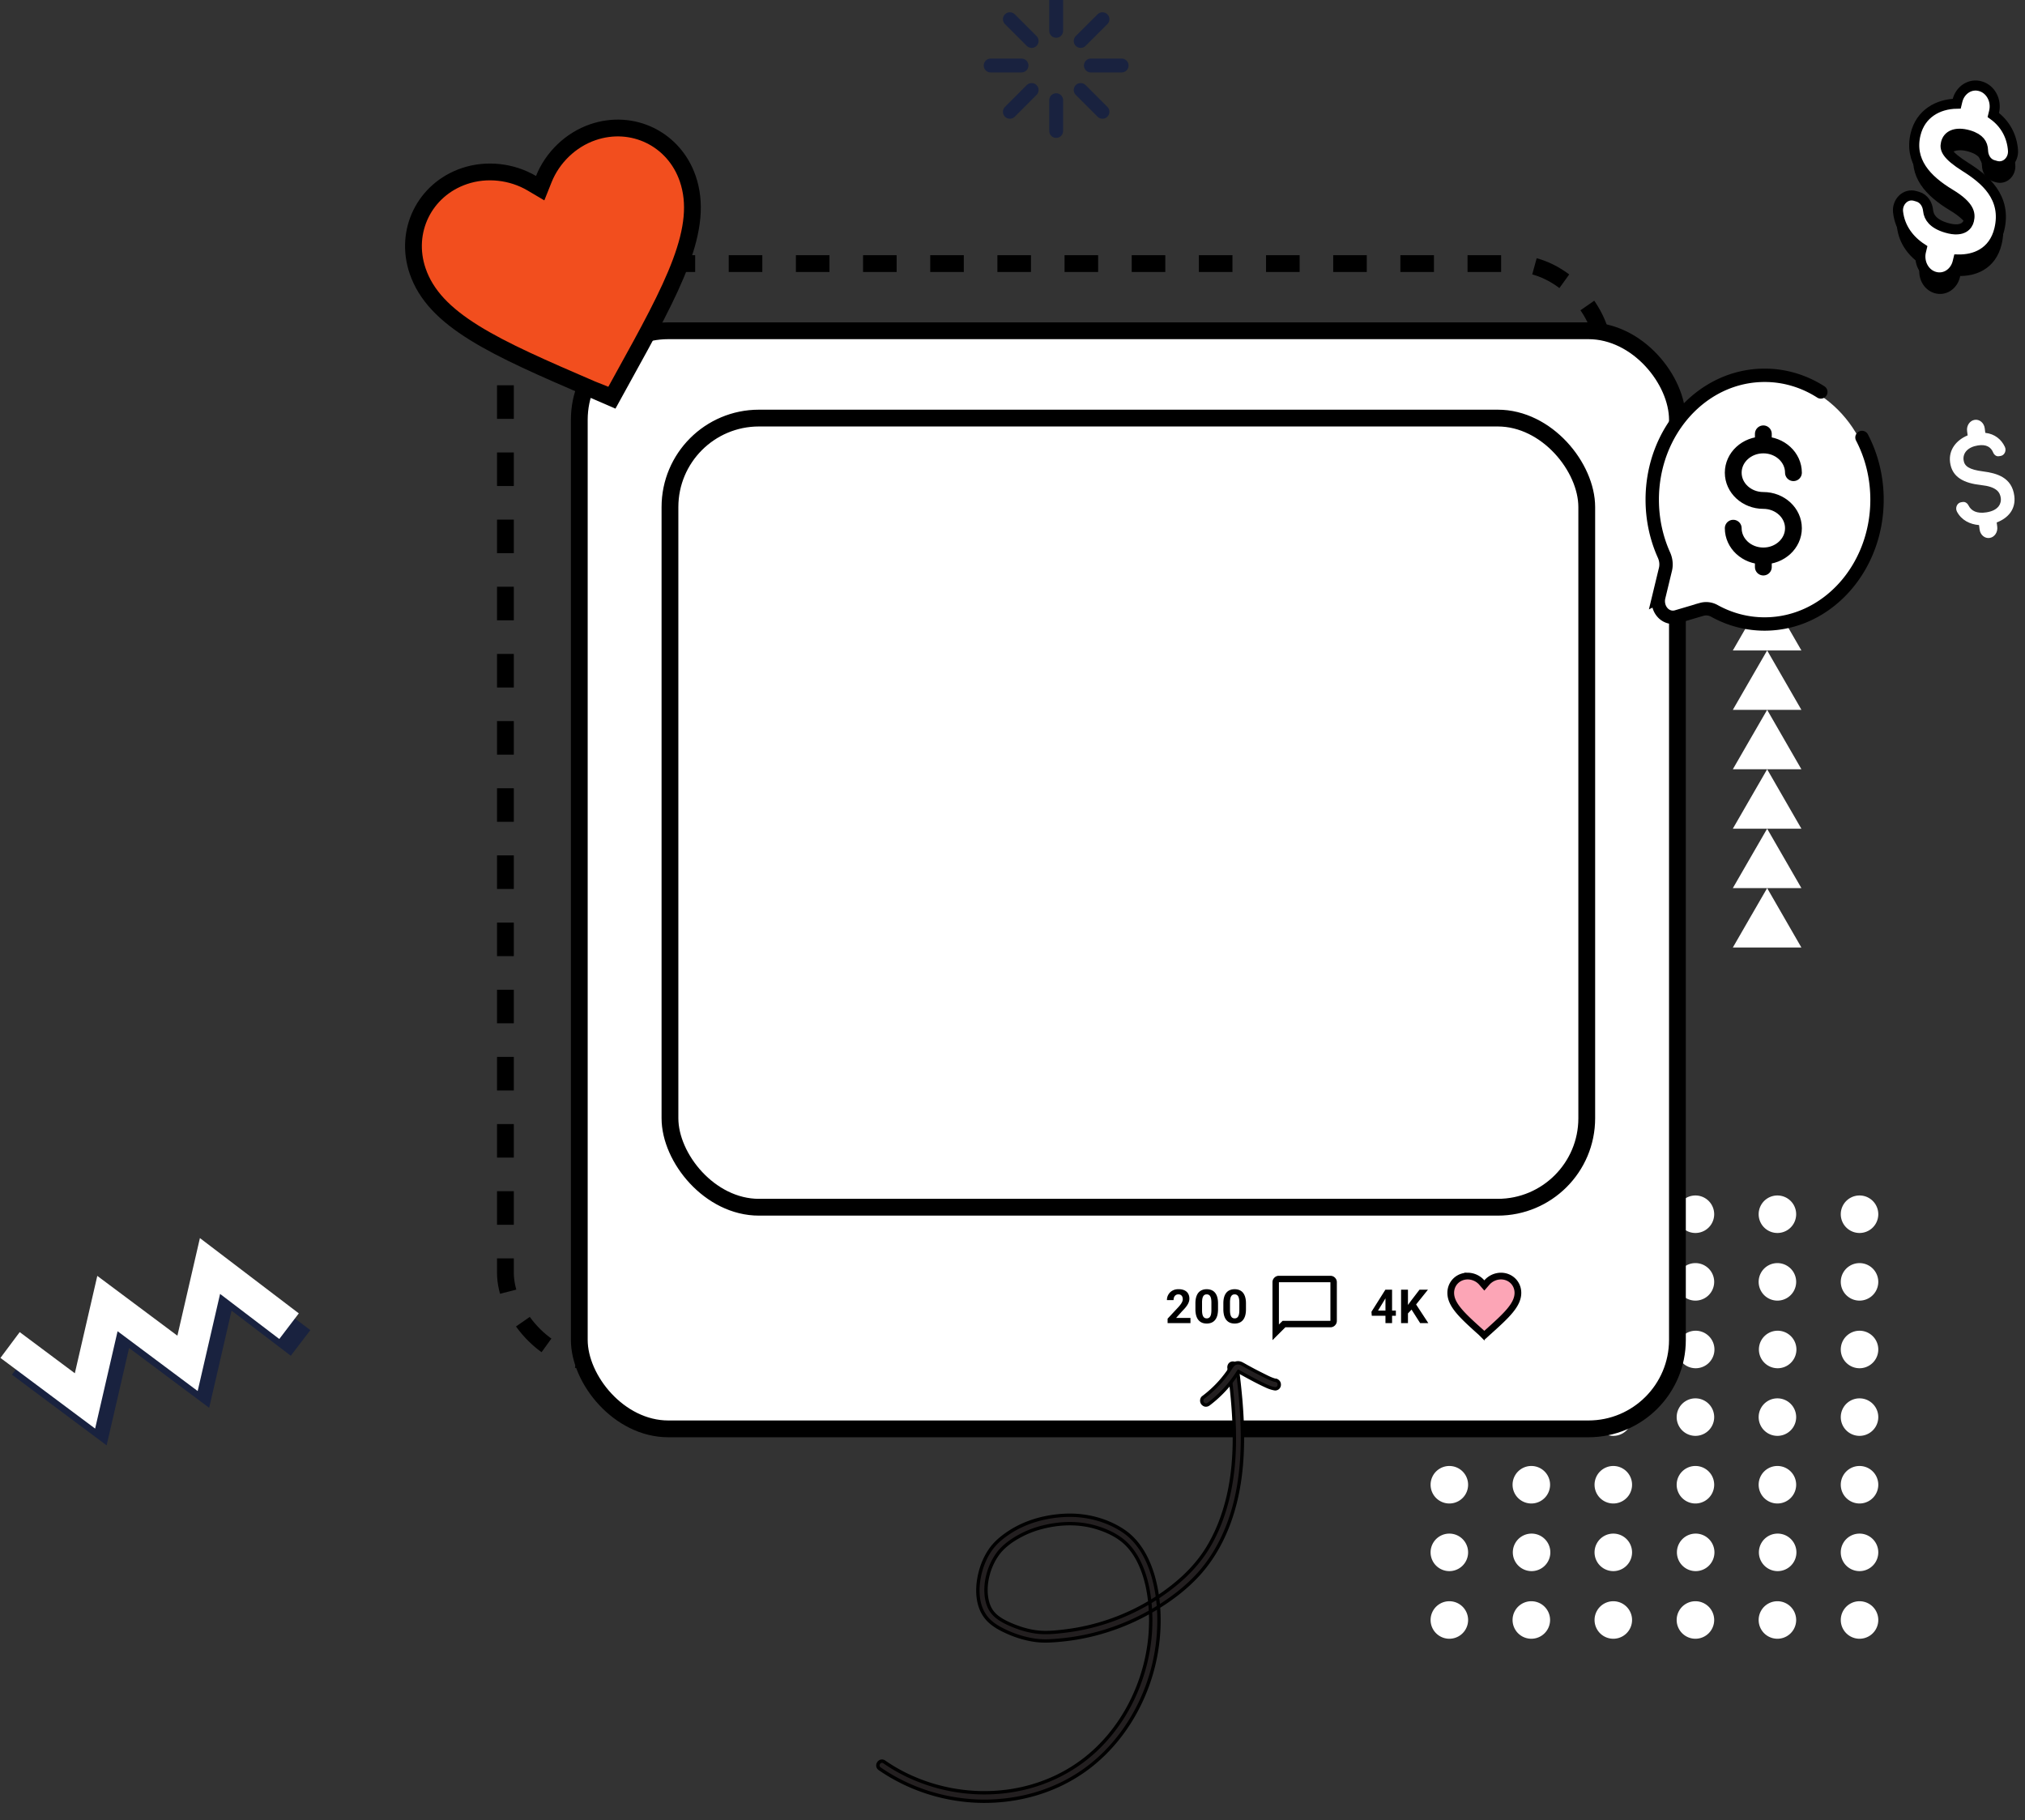 <svg width="603" height="542" fill="none" xmlns="http://www.w3.org/2000/svg"><rect width="100%" height="100%" fill="#333333" stroke="none"/><g clip-path="url(#a)"><path d="M431.585 367.169a5.584 5.584 0 1 0 0-11.169 5.585 5.585 0 0 0 0 11.169ZM455.997 367.169a5.584 5.584 0 1 0 0-11.169 5.584 5.584 0 1 0 0 11.169ZM480.407 367.169a5.584 5.584 0 1 0 .002-11.168 5.584 5.584 0 0 0-.002 11.168ZM504.862 367.169a5.584 5.584 0 1 0 0-11.169 5.584 5.584 0 1 0 0 11.169ZM529.273 367.169a5.584 5.584 0 1 0 .002-11.168 5.584 5.584 0 0 0-.002 11.168ZM553.727 367.169a5.585 5.585 0 1 0 0-11.17 5.585 5.585 0 0 0 0 11.17ZM431.585 387.308a5.584 5.584 0 1 0 0-11.168 5.584 5.584 0 0 0 0 11.168ZM455.996 387.308a5.585 5.585 0 1 0 0-11.17 5.585 5.585 0 0 0 0 11.17ZM480.407 387.308a5.584 5.584 0 1 0 .001-11.169 5.584 5.584 0 0 0-.001 11.169ZM504.861 387.308a5.585 5.585 0 1 0 0-11.17 5.585 5.585 0 0 0 0 11.17ZM529.273 387.308a5.585 5.585 0 1 0 0-11.17 5.585 5.585 0 0 0 0 11.17ZM553.727 387.308a5.584 5.584 0 1 0 0-11.168 5.584 5.584 0 0 0 0 11.168ZM431.585 407.447a5.585 5.585 0 1 0-.002-11.17 5.585 5.585 0 0 0 .002 11.17ZM455.996 407.447a5.586 5.586 0 1 0-.001-11.171 5.586 5.586 0 0 0 .001 11.171ZM480.407 407.447a5.585 5.585 0 1 0 0-11.17 5.585 5.585 0 0 0 0 11.17ZM504.861 407.447a5.586 5.586 0 1 0-.001-11.171 5.586 5.586 0 0 0 .001 11.171ZM529.273 407.447a5.586 5.586 0 1 0-.001-11.171 5.586 5.586 0 0 0 .001 11.171ZM553.727 407.447a5.585 5.585 0 1 0-.002-11.17 5.585 5.585 0 0 0 .002 11.17ZM431.585 427.584a5.584 5.584 0 1 0 0-11.169 5.584 5.584 0 1 0 0 11.169ZM455.996 427.584a5.585 5.585 0 1 0 0-11.17 5.585 5.585 0 0 0 0 11.17ZM480.407 427.584a5.584 5.584 0 1 0 .002-11.168 5.584 5.584 0 0 0-.002 11.168ZM504.861 427.584a5.585 5.585 0 1 0 0-11.17 5.585 5.585 0 0 0 0 11.17ZM529.273 427.584a5.585 5.585 0 1 0 0-11.17 5.585 5.585 0 0 0 0 11.17ZM553.727 427.584a5.584 5.584 0 1 0 0-11.169 5.584 5.584 0 1 0 0 11.169ZM431.585 447.723a5.584 5.584 0 1 0 0-11.168 5.584 5.584 0 0 0 0 11.168ZM455.996 447.723a5.585 5.585 0 1 0 0-11.17 5.585 5.585 0 0 0 0 11.17ZM480.407 447.723a5.584 5.584 0 1 0 .001-11.169 5.584 5.584 0 0 0-.001 11.169ZM504.861 447.723a5.585 5.585 0 1 0 0-11.17 5.585 5.585 0 0 0 0 11.17ZM529.273 447.723a5.585 5.585 0 1 0 0-11.17 5.585 5.585 0 0 0 0 11.17ZM553.727 447.723a5.584 5.584 0 1 0 0-11.168 5.584 5.584 0 0 0 0 11.168ZM431.585 467.862a5.585 5.585 0 1 0-.002-11.17 5.585 5.585 0 0 0 .002 11.17ZM455.996 467.862a5.586 5.586 0 1 0-.001-11.171 5.586 5.586 0 0 0 .001 11.171ZM480.407 467.862a5.585 5.585 0 1 0 0-11.17 5.585 5.585 0 0 0 0 11.17ZM504.861 467.862a5.586 5.586 0 1 0-.001-11.171 5.586 5.586 0 0 0 .001 11.171ZM529.273 467.862a5.586 5.586 0 1 0-.001-11.171 5.586 5.586 0 0 0 .001 11.171ZM553.727 467.862a5.585 5.585 0 1 0-.002-11.17 5.585 5.585 0 0 0 .002 11.17ZM431.585 488a5.584 5.584 0 1 0 0-11.169 5.584 5.584 0 1 0 0 11.169ZM455.996 488a5.585 5.585 0 1 0 0-11.17 5.585 5.585 0 0 0 0 11.17ZM480.407 488a5.584 5.584 0 1 0 .002-11.168 5.584 5.584 0 0 0-.002 11.168ZM504.861 488a5.585 5.585 0 1 0 0-11.17 5.585 5.585 0 0 0 0 11.17ZM529.273 488a5.585 5.585 0 1 0 0-11.17 5.585 5.585 0 0 0 0 11.17ZM553.727 488a5.584 5.584 0 1 0 0-11.169 5.584 5.584 0 1 0 0 11.169Z" fill="#fff"/><rect x="150.5" y="78.5" width="327" height="327" rx="26.5" stroke="#000" stroke-width="5" stroke-dasharray="10 10"/><rect x="172.5" y="98.5" width="327" height="327" rx="26.5" fill="#fff" stroke="#000" stroke-width="5"/><path d="M354.492 392.462V394h-6.808v-1.312l3.219-3.453c.324-.36.579-.676.766-.95.187-.278.321-.526.403-.745a1.75 1.75 0 0 0 .13-.636c0-.3-.05-.558-.15-.772a1.122 1.122 0 0 0-.445-.506c-.191-.119-.428-.178-.711-.178-.3 0-.56.073-.779.219a1.397 1.397 0 0 0-.492.608c-.109.26-.164.554-.164.882h-1.976c0-.592.142-1.135.424-1.627a3.109 3.109 0 0 1 1.196-1.182c.515-.297 1.126-.445 1.833-.445.697 0 1.285.114 1.763.342.483.223.848.547 1.094.971.251.419.376.92.376 1.504 0 .328-.053.649-.157.964a4.383 4.383 0 0 1-.452.929 7.309 7.309 0 0 1-.697.93c-.273.314-.576.64-.909.978l-1.729 1.941h4.265Zm8.21-4.314v1.723c0 .747-.08 1.392-.239 1.935-.16.537-.39.979-.691 1.326a2.72 2.72 0 0 1-1.059.759 3.657 3.657 0 0 1-1.368.246c-.401 0-.774-.05-1.121-.151a2.802 2.802 0 0 1-.936-.485 3.062 3.062 0 0 1-.711-.827 4.241 4.241 0 0 1-.451-1.203 7.302 7.302 0 0 1-.158-1.6v-1.723c0-.747.08-1.387.24-1.92.164-.538.394-.978.69-1.32a2.717 2.717 0 0 1 1.067-.752c.41-.164.865-.246 1.367-.246.401 0 .772.053 1.114.157.346.101.659.258.937.472.278.214.515.49.71.827.196.333.347.732.452 1.196.104.461.157.989.157 1.586Zm-1.976 1.983v-2.249c0-.36-.02-.675-.061-.944a2.822 2.822 0 0 0-.171-.683 1.45 1.45 0 0 0-.287-.465 1.057 1.057 0 0 0-.39-.26 1.39 1.39 0 0 0-.485-.082c-.224 0-.422.044-.595.13a1.113 1.113 0 0 0-.431.417c-.118.187-.209.438-.273.752a6.18 6.18 0 0 0-.089 1.135v2.249c0 .36.018.677.055.95.041.273.1.508.177.704.083.192.178.349.288.472.114.118.243.205.389.26.151.054.315.082.492.082.219 0 .413-.044.581-.13.174-.091.319-.233.438-.424.123-.196.214-.451.273-.766.06-.314.089-.697.089-1.148Zm10.295-1.983v1.723c0 .747-.08 1.392-.239 1.935-.16.537-.39.979-.691 1.326a2.72 2.72 0 0 1-1.059.759c-.41.164-.866.246-1.368.246-.401 0-.774-.05-1.121-.151a2.802 2.802 0 0 1-.936-.485 3.062 3.062 0 0 1-.711-.827 4.241 4.241 0 0 1-.451-1.203 7.306 7.306 0 0 1-.157-1.6v-1.723c0-.747.079-1.387.239-1.92.164-.538.394-.978.69-1.32a2.717 2.717 0 0 1 1.067-.752c.41-.164.866-.246 1.367-.246.401 0 .772.053 1.114.157.346.101.659.258.937.472.278.214.515.49.711.827.196.333.346.732.451 1.196.105.461.157.989.157 1.586Zm-1.976 1.983v-2.249c0-.36-.02-.675-.061-.944a2.822 2.822 0 0 0-.171-.683 1.45 1.45 0 0 0-.287-.465 1.057 1.057 0 0 0-.39-.26 1.386 1.386 0 0 0-.485-.082c-.223 0-.422.044-.595.13a1.113 1.113 0 0 0-.431.417c-.118.187-.209.438-.273.752a6.18 6.18 0 0 0-.089 1.135v2.249c0 .36.018.677.055.95.041.273.1.508.178.704.082.192.177.349.287.472.114.118.243.205.389.26.151.054.315.082.492.082.219 0 .413-.044.582-.13.173-.091.319-.233.437-.424.123-.196.214-.451.273-.766.06-.314.089-.697.089-1.148ZM415.656 390.281v1.545h-7.171l-.095-1.196 4.149-6.583h1.565l-1.695 2.837-2.064 3.397h5.311Zm-1.128-6.234V394h-1.968v-9.953h1.968Zm4.731 0V394h-2.051v-9.953h2.051Zm5.96 0-3.944 4.915-2.276 2.447-.369-1.941 1.538-2.106 2.536-3.315h2.515ZM422.888 394l-2.932-4.601 1.517-1.271 3.842 5.872h-2.427Z" fill="#000"/><path d="m176.174 115.882-.005-.002c-14.422-6.225-26.149-11.3-34.975-16.789-8.788-5.467-14.353-11.14-16.829-18.39-4.047-11.849 2.052-24.212 13.865-28.246 6.694-2.287 14.227-1.366 20.111 2.1l2.51 1.48 1.081-2.706c2.534-6.341 7.93-11.678 14.624-13.964 11.812-4.034 24.2 2.015 28.247 13.865 2.476 7.25 1.544 15.141-2.064 24.842-3.624 9.741-9.797 20.929-17.399 34.675l-.002.005-3.158 5.736-6.006-2.606Z" fill="#F24E1E" stroke="#000" stroke-width="5"/><path d="m441.075 396.819-.002-.002c-2.852-2.562-5.138-4.622-6.723-6.543-1.575-1.909-2.35-3.557-2.35-5.279 0-2.806 2.204-4.995 5.05-4.995a5.64 5.64 0 0 1 4.194 1.922l.756.872.756-.872A5.64 5.64 0 0 1 446.95 380c2.846 0 5.05 2.189 5.05 4.995 0 1.722-.775 3.37-2.35 5.279-1.585 1.921-3.871 3.981-6.723 6.543l-.002.002-.925.834-.925-.834Z" fill="#FCA5B6" stroke="#000" stroke-width="2"/><path d="M261.959 526.724c9.124 6.302 20.021 9.588 30.796 9.664 10.835.066 21.488-3.004 30.252-9.269 8.481-6.065 14.899-14.949 18.581-24.9a56.677 56.677 0 0 0 3.383-15.645c.387-5.411.038-11.045-1.364-16.361-1.445-5.475-4.179-10.952-8.942-14.216-5.045-3.436-11.276-4.967-17.167-4.76-5.963.219-11.974 1.83-16.944 5.087-2.205 1.447-4.261 3.151-5.759 5.364-1.335 1.968-2.312 4.247-2.905 6.59-1.119 4.393-1.195 9.88 1.968 13.631 1.629 1.932 4.032 3.195 6.27 4.191 2.604 1.153 5.379 1.982 8.153 2.363 2.736.374 5.561.131 8.268-.144a65.517 65.517 0 0 0 8.907-1.559 67.515 67.515 0 0 0 16.731-6.616c5.12-2.872 10.049-6.404 14.109-10.701 3.92-4.132 6.914-9.071 9.072-14.42 4.811-11.897 5.19-25.179 4.098-38.072a229.589 229.589 0 0 0-1.091-9.983c-.084-.679-.831-1.143-1.443-1.04-.683.114-1.039.764-.955 1.442 1.637 12.764 2.682 25.985-.286 38.445-1.27 5.328-3.22 10.476-6.03 15.089-2.886 4.728-6.663 8.579-10.985 11.92-9.03 6.99-19.989 11.47-31.367 12.867-2.611.323-5.34.614-7.989.367-2.524-.243-5.026-.939-7.403-1.886-2.07-.832-4.482-1.953-5.993-3.597-1.335-1.442-1.955-3.274-2.205-5.245-.526-4.322.883-9.071 3.332-12.495 1.398-1.965 3.418-3.535 5.477-4.778a29.092 29.092 0 0 1 7.772-3.24c5.386-1.391 11.135-1.562 16.59.177 2.627.828 5.24 2.031 7.43 3.791 1.972 1.592 3.51 3.693 4.673 5.959 2.41 4.711 3.37 10.114 3.611 15.317a53.3 53.3 0 0 1-1.482 15.172c-2.402 9.787-7.43 18.811-14.564 25.623-7.341 7.014-16.753 11.299-26.827 12.592-10.037 1.287-20.534-.399-29.868-4.935a50.173 50.173 0 0 1-6.547-3.837c-1.341-.903-2.689 1.13-1.357 2.048Z" fill="#231F20" stroke="#000"/><path d="M379.836 411.031c-.167-.024-.324-.062-.493-.099.104.022.21.056.314.077-1.091-.284-2.117-.812-3.126-1.318a149.727 149.727 0 0 1-3.17-1.609 138.89 138.89 0 0 1-1.798-.97 3.4 3.4 0 0 1 .281.161c-.697-.377-1.377-.795-2.084-1.156-.861-.452-1.917-.365-2.592.334-.477.496-.816 1.125-1.215 1.7a27.235 27.235 0 0 1-1.122 1.541 39.804 39.804 0 0 1-1.349 1.657c.073-.077.133-.152.203-.242a34.321 34.321 0 0 1-4.119 4.023c-.419.343-.851.689-1.297 1.024-.241.171-.392.548-.408.849-.026.317.089.713.309.949.221.235.509.434.838.456.34.021.632-.081.905-.283a36.097 36.097 0 0 0 7.383-7.498c.286-.386.558-.783.83-1.18.26-.395.501-.825.804-1.188a3.358 3.358 0 0 0-.202.242c.082-.092.166-.171.275-.255-.09.054-.177.121-.266.175a.966.966 0 0 1 .239-.118 3.077 3.077 0 0 0-.316.105.71.71 0 0 1 .229-.039 2.888 2.888 0 0 1-.336.005c.087-.001.165.011.242.024-.104-.021-.21-.055-.314-.077.184.047.348.124.515.212a3.552 3.552 0 0 1-.281-.16c2.755 1.523 5.499 3.061 8.347 4.361.822.381 1.667.68 2.556.829.31.052.682-.089.906-.283.224-.194.407-.536.408-.849.061-.712-.412-1.282-1.096-1.4Z" fill="#231F20" stroke="#000"/><path d="M304.179 19.507H295M334 19.507h-9.166M307.199 26.8l-6.48 6.493M328.294 5.719l-6.494 6.48M314.506 29.834V39M314.506 0v9.179M321.8 26.8l6.493 6.493M300.719 5.719l6.48 6.48" stroke="#19223F" stroke-width="4.131" stroke-miterlimit="10" stroke-linecap="round"/><path d="m6.425 405.521 22.306 16.652 6.688-28.995 23.851 17.81 6.688-29.007 23.54 17.935" stroke="#19223F" stroke-width="9.59" stroke-miterlimit="10"/><path d="m3 400.527 22.306 16.652 6.688-28.995 23.851 17.811L62.533 377l23.54 17.922" stroke="#fff" stroke-width="9.59" stroke-miterlimit="10"/><path d="m526.219 264.469 5.1 8.847 5.099 8.846H516l5.1-8.846 5.119-8.847ZM526.219 246.774l5.1 8.847 5.099 8.847H516l5.1-8.847 5.119-8.847Z" fill="#fff"/><path d="m526.219 229.081 5.1 8.847 5.099 8.847H516l5.1-8.847 5.119-8.847Z" fill="#fff"/><path d="m526.219 211.388 5.1 8.847 5.099 8.846H516l5.1-8.846 5.119-8.847ZM526.219 193.693l5.1 8.847 5.099 8.847H516l5.1-8.847 5.119-8.847Z" fill="#fff"/><path d="m526.219 176 5.099 8.847 5.099 8.847H516l5.099-8.847 5.12-8.847Z" fill="#fff"/><rect x="199.5" y="124.5" width="273" height="235" rx="26.5" stroke="#000" stroke-width="5"/><path d="M378.917 399.084v-17.25c0-.527.187-.979.563-1.354a1.84 1.84 0 0 1 1.353-.563h15.334c.527 0 .978.188 1.354.563.375.376.563.827.562 1.354v11.5c0 .527-.188.978-.563 1.354a1.843 1.843 0 0 1-1.353.562H382.75l-3.833 3.834Zm3.018-5.75h14.232v-11.5h-15.334v12.578l1.102-1.078Z" fill="#000"/><path fill-rule="evenodd" clip-rule="evenodd" d="M525.18 185.608c18.22 0 32.989-16.342 32.989-36.5s-14.769-36.5-32.989-36.5c-18.219 0-32.989 16.342-32.989 36.5 0 6.933 1.748 13.415 4.781 18.936l-2.486 9.946v3.809l5.163 2.222 8.698-3.516c4.928 3.241 10.684 5.103 16.833 5.103Z" fill="#fff"/><path d="M525.084 165.556c4.953 0 8.964-3.699 8.964-8.262 0-4.562-4.011-8.267-8.964-8.267s-8.965-3.699-8.965-8.267c0-4.562 4.012-8.262 8.965-8.262m0 33.058c-4.953 0-8.965-3.699-8.965-8.262m8.965 8.262v3.308m0-36.366v-3.308m0 3.308c4.953 0 8.964 3.7 8.964 8.262" stroke="#000" stroke-width="5.006" stroke-linecap="round"/><path d="M542.201 116.716c-5.086-3.255-10.859-4.964-16.734-4.954-18.484 0-33.467 16.577-33.467 37.028 0 5.925 1.258 11.524 3.491 16.489.595 1.318.793 2.826.448 4.251l-1.991 8.243a5.302 5.302 0 0 0 .002 2.489 4.961 4.961 0 0 0 1.125 2.155 4.283 4.283 0 0 0 1.948 1.245 3.949 3.949 0 0 0 2.249.002l7.45-2.203a5.003 5.003 0 0 1 3.846.492c4.628 2.55 9.729 3.874 14.899 3.866 18.484 0 33.467-16.578 33.467-37.029 0-6.743-1.63-13.071-4.478-18.514" stroke="#000" stroke-width="3.982" stroke-linecap="round"/><path d="M581.164 61.786h.001c3.061 1.847 4.623 3.43 5.366 4.771.714 1.287.732 2.455.44 3.662-.203.837-.728 1.824-1.783 2.43-1.045.599-2.766.913-5.552.088-2.089-.62-3.477-1.479-4.365-2.426-.875-.934-1.317-2.009-1.434-3.18-.147-1.567-1.046-3.15-2.673-3.632l-.75-.223c-2.575-.763-4.825 1.588-4.542 4.218l.001.005c.536 4.737 3.443 8.358 7.117 10.656l-.303 1.25c-.709 2.927.819 6.089 3.656 6.93 2.837.841 5.589-1.052 6.298-3.98l.283-1.169c2.602.095 5.119-.383 7.224-1.624 2.344-1.382 4.108-3.671 4.909-6.977 1.1-4.544.092-8.183-1.978-11.138-2.031-2.897-5.05-5.088-7.897-6.885-2.801-1.766-4.447-3.169-5.321-4.394-.818-1.147-.965-2.142-.691-3.273.321-1.328 1.127-2.266 2.326-2.758 1.225-.503 2.936-.565 5.051.062 1.775.526 2.901 1.264 3.592 2.09.679.813 1.014 1.805 1.046 3.002.04 1.586.883 3.27 2.576 3.773l.803.238c2.525.748 4.761-1.474 4.55-4.087-.279-3.951-2.164-7.775-5.941-10.348l.324-1.336c.709-2.928-.819-6.09-3.656-6.93-2.838-.841-5.589 1.051-6.298 3.979l-.296 1.222c-5.517-.029-10.701 2.69-12.171 8.758-.904 3.736-.193 7 1.702 9.87 1.864 2.823 4.837 5.214 8.386 7.356Z" fill="#000" stroke="#000" stroke-width="2"/><path d="M580.744 57.794c3.027 1.826 4.498 3.35 5.177 4.573.633 1.142.656 2.169.386 3.284-.179.74-.641 1.6-1.558 2.127-.902.517-2.48.847-5.179.047-2.03-.602-3.328-1.421-4.134-2.282-.788-.84-1.185-1.802-1.292-2.866-.161-1.71-1.155-3.53-3.046-4.09l-.751-.223c-2.964-.878-5.464 1.819-5.149 4.738l.001.008c.542 4.795 3.416 8.469 7.039 10.841l-.214.886c-.764 3.151.873 6.626 4.017 7.558 3.145.932 6.132-1.172 6.895-4.323l.193-.796c2.536.039 5.001-.464 7.095-1.698 2.458-1.45 4.298-3.849 5.128-7.277 1.137-4.693.094-8.488-2.061-11.563-2.095-2.99-5.19-5.227-8.048-7.03-2.789-1.758-4.361-3.116-5.172-4.253-.728-1.02-.845-1.856-.606-2.843.285-1.178.988-1.995 2.047-2.43 1.099-.45 2.692-.528 4.734.077 1.711.507 2.735 1.2 3.34 1.924.587.703.892 1.572.922 2.674.043 1.733.974 3.68 2.951 4.267l.804.238c2.902.86 5.392-1.688 5.159-4.59-.283-3.993-2.152-7.87-5.869-10.536l.239-.99c.763-3.15-.874-6.625-4.018-7.557-3.144-.932-6.132 1.172-6.895 4.323l-.208.86c-5.532.094-10.754 2.911-12.258 9.12-.939 3.879-.199 7.294 1.776 10.284 1.928 2.92 4.979 5.36 8.555 7.518Z" fill="#fff" stroke="#000" stroke-width="3"/><path d="M590.497 140.379c-4.122-.534-5.552-1.526-5.788-3.382-.27-2.13 1.31-3.89 4.27-4.351 2.487-.387 3.864.475 4.533 2.084.31.749.962 1.245 1.698 1.131l.525-.082c1.156-.18 1.818-1.578 1.261-2.726-1.029-2.191-2.988-3.839-5.815-4.156l-.171-1.348c-.206-1.622-1.546-2.748-3-2.522-1.453.226-2.46 1.718-2.254 3.339l.164 1.29c-3.294 1.349-5.713 4.236-5.234 8.006.574 4.513 4.205 6.24 9.257 6.788 4.528.491 5.622 2.074 5.853 3.891.171 1.348-.414 3.631-4.284 4.233-2.89.45-4.525-.471-5.312-2.023-.359-.721-1.024-1.175-1.742-1.063l-.491.076c-1.173.183-1.827 1.639-1.236 2.782 1.344 2.561 3.877 3.8 6.583 4.017l.167 1.309c.206 1.621 1.545 2.748 2.999 2.521 1.454-.226 2.461-1.717 2.255-3.339l-.162-1.27c3.323-1.254 5.757-3.884 5.248-7.889-.705-5.549-5.202-6.781-9.324-7.316Z" fill="#fff"/></g><defs><clipPath id="a"><path fill="#fff" d="M0 0h603v542H0z"/></clipPath></defs></svg>